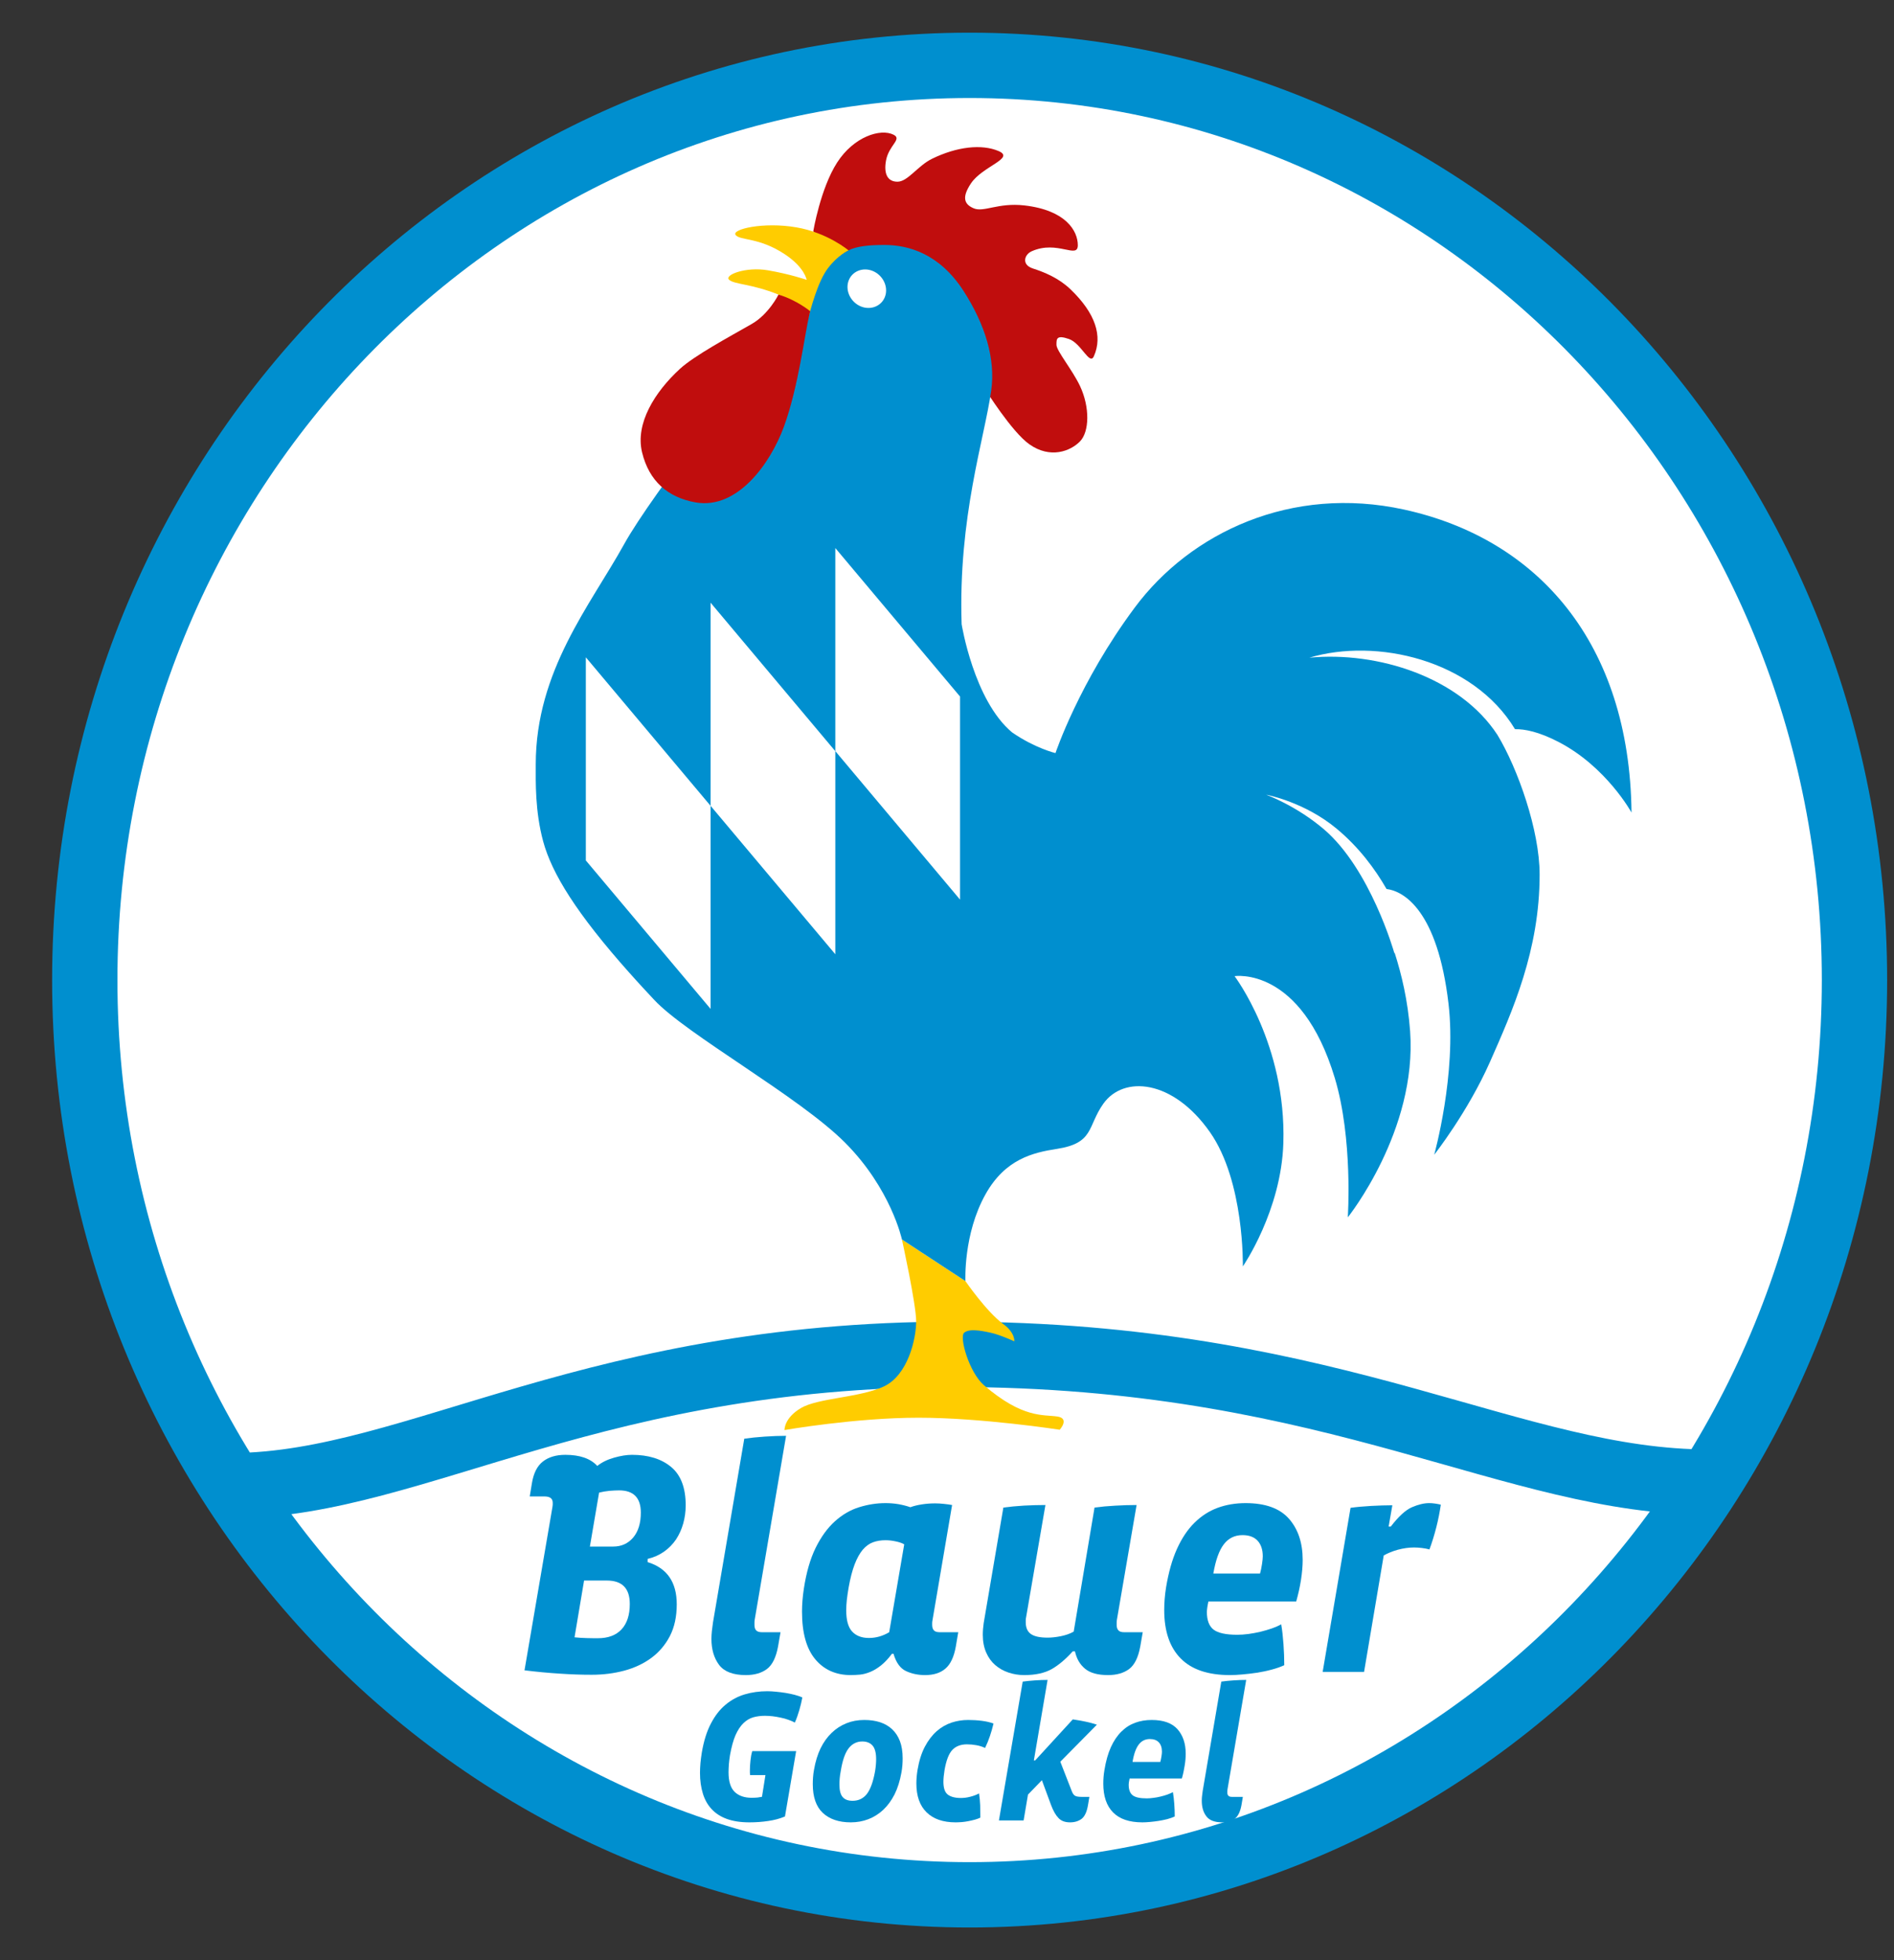 <svg width="29" height="30" viewBox="0 0 29 30" fill="none" xmlns="http://www.w3.org/2000/svg">
<rect x="0" y="0" width="29" height="30" fill="#333333" stroke="none"/>
<g id="Logo">
<path id="Vector" d="M14.846 29C22.329 29 28.395 22.732 28.395 15C28.395 7.268 22.329 1 14.846 1C7.364 1 1.298 7.268 1.298 15C1.298 22.732 7.364 29 14.846 29Z" fill="white"/>
<path id="Vector_2" d="M26.164 22.684C23.184 22.684 20.521 20.793 14.878 20.729C9.129 20.664 6.387 22.711 3.592 22.738M14.846 29C22.329 29 28.395 22.732 28.395 15C28.395 7.268 22.329 1 14.846 1C7.364 1 1.298 7.268 1.298 15C1.298 22.732 7.364 29 14.846 29Z" stroke="#008FCF"/>
<path id="Vector_3" d="M13.561 4.506C13.526 4.661 13.369 4.748 13.209 4.7C13.05 4.651 12.949 4.486 12.983 4.331C13.018 4.176 13.175 4.089 13.335 4.137C13.494 4.186 13.595 4.351 13.561 4.506Z" fill="white"/>
<path id="Vector_4" d="M13.81 18.97C13.81 18.97 14.028 19.963 14.028 20.224C14.028 20.485 13.904 21.051 13.526 21.223C13.154 21.392 12.525 21.396 12.264 21.55C12.002 21.705 12.012 21.887 12.012 21.887C12.012 21.887 13.093 21.698 14.063 21.698C15.033 21.698 16.226 21.882 16.226 21.882C16.226 21.882 16.382 21.71 16.192 21.68C15.973 21.647 15.662 21.713 15.066 21.201C14.837 21.003 14.687 20.465 14.761 20.399C14.834 20.333 15.008 20.361 15.176 20.399C15.318 20.431 15.531 20.529 15.531 20.529C15.531 20.529 15.545 20.397 15.361 20.264C15.105 20.077 14.782 19.607 14.782 19.607L13.81 18.97Z" fill="#FFCC00"/>
<path id="Vector_5" d="M12.452 3.542C12.452 3.542 12.562 2.884 12.818 2.487C13.074 2.09 13.482 1.962 13.682 2.062C13.818 2.131 13.609 2.22 13.566 2.458C13.531 2.653 13.584 2.781 13.742 2.781C13.9 2.781 14.052 2.536 14.273 2.429C14.653 2.244 15.031 2.202 15.29 2.312C15.548 2.423 15.042 2.543 14.866 2.808C14.73 3.013 14.755 3.123 14.908 3.188C15.065 3.254 15.281 3.098 15.685 3.144C16.321 3.217 16.503 3.535 16.503 3.753C16.503 3.971 16.191 3.671 15.798 3.845C15.682 3.896 15.639 4.051 15.812 4.108C15.997 4.168 16.211 4.256 16.391 4.428C16.773 4.794 16.886 5.144 16.749 5.452C16.684 5.601 16.558 5.254 16.366 5.188C16.174 5.122 16.176 5.188 16.176 5.278C16.176 5.369 16.42 5.661 16.537 5.909C16.69 6.235 16.68 6.607 16.537 6.755C16.393 6.903 16.084 7.028 15.76 6.799C15.491 6.609 15.088 5.963 15.088 5.963L13.06 4.035L12.452 3.542Z" fill="#C00D0D"/>
<path id="Vector_6" d="M24.981 12.436C24.952 9.841 23.547 8.247 21.499 7.799C19.774 7.421 18.23 8.15 17.376 9.297C16.522 10.444 16.161 11.526 16.161 11.526C16.161 11.526 15.845 11.451 15.495 11.208C14.91 10.718 14.724 9.553 14.724 9.553C14.67 7.913 15.073 6.718 15.177 5.978C15.245 5.492 15.085 4.969 14.754 4.454C14.383 3.878 13.905 3.749 13.542 3.749C13.294 3.749 13.116 3.77 12.992 3.831C12.764 3.943 12.645 4.095 12.438 4.433C12.242 4.753 11.596 5.508 10.835 6.508C10.282 7.234 9.769 7.943 9.554 8.333C9.041 9.259 8.203 10.267 8.203 11.7C8.203 11.968 8.191 12.413 8.317 12.878C8.45 13.369 8.827 13.98 9.638 14.89C9.64 14.893 9.642 14.894 9.644 14.896C9.78 15.05 9.907 15.185 10.015 15.301C10.506 15.83 12.234 16.781 12.938 17.487C13.643 18.193 13.81 18.97 13.81 18.97L14.782 19.607C14.782 19.607 14.747 18.888 15.091 18.276C15.393 17.738 15.819 17.64 16.181 17.584C16.757 17.495 16.646 17.241 16.894 16.892C17.203 16.457 17.958 16.518 18.526 17.327C19.056 18.083 19.03 19.382 19.03 19.382C19.03 19.382 19.618 18.532 19.65 17.495C19.697 15.983 18.903 14.94 18.903 14.94C18.903 14.94 19.92 14.78 20.438 16.5C20.718 17.431 20.637 18.631 20.637 18.631C20.637 18.631 21.701 17.304 21.591 15.783C21.556 15.306 21.458 14.907 21.355 14.585L21.349 14.586C21.347 14.576 20.983 13.299 20.271 12.692C19.844 12.328 19.387 12.163 19.387 12.163C19.412 12.167 19.982 12.28 20.466 12.683C20.808 12.967 21.055 13.301 21.23 13.606C21.494 13.638 22.012 13.935 22.179 15.363C22.305 16.438 21.96 17.673 21.96 17.673C21.96 17.673 22.472 17.024 22.814 16.252C23.157 15.476 23.574 14.547 23.574 13.385C23.574 12.707 23.24 11.764 22.929 11.249C22.352 10.364 21.094 9.966 20.048 10.066C21.07 9.76 22.552 10.094 23.197 11.16C23.345 11.157 23.561 11.199 23.861 11.354C24.596 11.733 24.981 12.436 24.981 12.436Z" fill="#008FCF"/>
<path id="Vector_7" d="M12.341 5.01C12.415 4.701 12.526 4.304 12.677 4.105C12.83 3.903 12.992 3.832 12.992 3.832C12.992 3.832 12.673 3.562 12.196 3.48C11.688 3.392 11.193 3.509 11.264 3.597C11.335 3.684 11.618 3.629 12.013 3.889C12.323 4.093 12.351 4.283 12.351 4.283C12.351 4.283 12.097 4.195 11.758 4.137C11.419 4.078 11.08 4.21 11.165 4.283C11.25 4.356 11.504 4.341 11.92 4.509C12.261 4.648 12.341 5.01 12.341 5.01Z" fill="#FFCC00"/>
<path id="Vector_8" d="M11.92 4.509C11.92 4.509 11.771 4.81 11.509 4.959C11.159 5.159 10.63 5.444 10.41 5.646C10.026 5.999 9.724 6.481 9.831 6.923C9.938 7.364 10.226 7.613 10.649 7.689C11.288 7.803 11.796 7.097 12.004 6.527C12.226 5.917 12.318 5.129 12.395 4.803C12.396 4.796 12.403 4.771 12.405 4.763C12.405 4.763 12.198 4.591 11.92 4.509Z" fill="#C00D0D"/>
<path id="Vector_9" d="M10.88 15.441L8.97 13.169V10.06L10.88 12.333V15.441Z" fill="white"/>
<path id="Vector_10" d="M12.79 14.605L10.88 12.333V9.224L12.79 11.497V14.605Z" fill="white"/>
<path id="Vector_11" d="M14.7 13.769L12.79 11.496V8.388L14.7 10.661V13.769Z" fill="white"/>
<path id="Vector_12" d="M13.561 4.506C13.526 4.661 13.369 4.748 13.209 4.7C13.05 4.651 12.949 4.486 12.983 4.331C13.018 4.176 13.175 4.089 13.335 4.137C13.494 4.186 13.595 4.351 13.561 4.506Z" fill="white"/>
<g id="Group">
<path id="Vector_13" d="M10.499 23.038C10.499 23.136 10.486 23.229 10.461 23.318C10.436 23.407 10.399 23.488 10.351 23.561C10.302 23.633 10.241 23.696 10.167 23.748C10.094 23.799 10.01 23.837 9.916 23.859V23.908C10.213 23.999 10.362 24.214 10.362 24.554C10.362 24.742 10.327 24.904 10.257 25.04C10.186 25.176 10.091 25.287 9.972 25.375C9.853 25.462 9.715 25.527 9.559 25.569C9.402 25.611 9.236 25.632 9.06 25.632C8.91 25.632 8.747 25.627 8.572 25.615C8.396 25.604 8.216 25.587 8.031 25.564L8.459 23.063C8.462 23.047 8.463 23.035 8.463 23.029C8.463 23.019 8.463 23.009 8.463 23C8.463 22.935 8.421 22.903 8.337 22.903H8.111L8.144 22.703C8.169 22.548 8.225 22.436 8.313 22.368C8.401 22.3 8.515 22.266 8.656 22.266C8.879 22.266 9.042 22.323 9.145 22.436C9.214 22.381 9.299 22.339 9.401 22.31C9.503 22.281 9.595 22.266 9.676 22.266C9.927 22.266 10.127 22.328 10.275 22.451C10.424 22.574 10.499 22.77 10.499 23.038ZM9.643 24.549C9.643 24.309 9.526 24.19 9.291 24.19H8.943L8.797 25.059C8.86 25.065 8.923 25.07 8.988 25.071C9.052 25.073 9.107 25.073 9.154 25.073C9.311 25.073 9.432 25.028 9.516 24.938C9.601 24.847 9.643 24.717 9.643 24.549ZM9.812 23.15C9.812 22.924 9.701 22.81 9.479 22.81C9.435 22.81 9.386 22.813 9.333 22.817C9.28 22.822 9.226 22.831 9.173 22.844L9.032 23.67H9.389C9.515 23.67 9.616 23.624 9.695 23.532C9.773 23.439 9.812 23.312 9.812 23.15Z" fill="#008FCF"/>
<path id="Vector_14" d="M11.556 24.787C11.553 24.803 11.552 24.82 11.552 24.836C11.552 24.849 11.552 24.86 11.552 24.87C11.552 24.905 11.56 24.933 11.577 24.952C11.595 24.972 11.625 24.981 11.669 24.981H11.951L11.913 25.2C11.882 25.368 11.825 25.483 11.742 25.545C11.659 25.606 11.552 25.637 11.42 25.637C11.226 25.637 11.089 25.585 11.011 25.482C10.933 25.378 10.893 25.245 10.893 25.083C10.893 25.044 10.896 25.004 10.9 24.962C10.905 24.92 10.911 24.876 10.917 24.831L11.396 22.019C11.487 22.006 11.591 21.995 11.709 21.987C11.826 21.979 11.935 21.975 12.036 21.975L11.556 24.787Z" fill="#008FCF"/>
<path id="Vector_15" d="M14.635 25.2C14.607 25.358 14.554 25.471 14.477 25.537C14.4 25.604 14.296 25.637 14.165 25.637C14.058 25.637 13.961 25.617 13.873 25.576C13.786 25.536 13.721 25.448 13.681 25.311H13.657C13.601 25.386 13.545 25.445 13.49 25.489C13.435 25.532 13.381 25.566 13.326 25.588C13.271 25.611 13.218 25.625 13.168 25.63C13.118 25.634 13.071 25.637 13.027 25.637C12.799 25.637 12.617 25.556 12.482 25.394C12.347 25.232 12.28 24.989 12.28 24.666C12.28 24.559 12.289 24.442 12.308 24.316C12.346 24.067 12.406 23.858 12.489 23.689C12.572 23.521 12.67 23.386 12.783 23.284C12.896 23.182 13.019 23.11 13.154 23.068C13.289 23.026 13.424 23.005 13.558 23.005C13.624 23.005 13.69 23.01 13.756 23.021C13.822 23.033 13.883 23.048 13.939 23.068C13.992 23.048 14.052 23.034 14.118 23.024C14.183 23.014 14.251 23.009 14.32 23.009C14.364 23.009 14.408 23.012 14.454 23.017C14.499 23.022 14.541 23.027 14.578 23.034L14.277 24.802C14.274 24.818 14.273 24.831 14.273 24.841C14.273 24.85 14.273 24.86 14.273 24.87C14.273 24.905 14.281 24.933 14.299 24.952C14.316 24.972 14.346 24.981 14.39 24.981H14.672L14.635 25.2ZM13.711 23.59C13.656 23.578 13.605 23.573 13.558 23.573C13.489 23.573 13.426 23.583 13.368 23.604C13.31 23.625 13.258 23.663 13.21 23.718C13.164 23.773 13.122 23.848 13.086 23.942C13.05 24.036 13.019 24.154 12.994 24.296C12.982 24.368 12.972 24.431 12.966 24.488C12.96 24.545 12.957 24.597 12.957 24.646C12.957 24.795 12.986 24.903 13.046 24.969C13.106 25.035 13.192 25.069 13.305 25.069C13.414 25.069 13.518 25.039 13.615 24.981L13.845 23.636C13.811 23.616 13.766 23.601 13.711 23.59Z" fill="#008FCF"/>
<path id="Vector_16" d="M16.426 25.273C16.319 25.392 16.212 25.483 16.104 25.545C15.995 25.606 15.855 25.637 15.683 25.637C15.598 25.637 15.518 25.624 15.441 25.598C15.364 25.572 15.297 25.534 15.239 25.484C15.181 25.434 15.134 25.37 15.1 25.292C15.066 25.214 15.048 25.124 15.048 25.02C15.048 24.962 15.053 24.902 15.062 24.84L15.363 23.073C15.46 23.06 15.566 23.05 15.681 23.043C15.795 23.037 15.904 23.034 16.007 23.034L15.711 24.753C15.708 24.769 15.706 24.782 15.706 24.792C15.706 24.802 15.706 24.815 15.706 24.831C15.706 24.912 15.732 24.971 15.784 25.008C15.836 25.045 15.921 25.064 16.04 25.064C16.1 25.064 16.167 25.057 16.242 25.042C16.317 25.027 16.383 25.004 16.44 24.972L16.759 23.073C16.856 23.06 16.962 23.05 17.076 23.044C17.191 23.037 17.3 23.034 17.403 23.034L17.102 24.787C17.099 24.803 17.098 24.82 17.098 24.836C17.098 24.849 17.098 24.86 17.098 24.87C17.098 24.905 17.106 24.933 17.124 24.952C17.141 24.972 17.171 24.981 17.215 24.981H17.497L17.459 25.2C17.428 25.368 17.371 25.483 17.288 25.545C17.205 25.606 17.098 25.637 16.966 25.637C16.809 25.637 16.692 25.605 16.614 25.54C16.535 25.475 16.484 25.386 16.459 25.273L16.426 25.273Z" fill="#008FCF"/>
<path id="Vector_17" d="M19.946 23.874C19.946 23.968 19.937 24.07 19.92 24.18C19.903 24.29 19.878 24.4 19.847 24.51H18.503C18.497 24.536 18.491 24.565 18.486 24.598C18.482 24.63 18.479 24.654 18.479 24.67C18.479 24.797 18.513 24.887 18.58 24.94C18.648 24.993 18.769 25.02 18.945 25.02C18.998 25.02 19.055 25.016 19.116 25.008C19.177 25 19.238 24.988 19.299 24.974C19.361 24.959 19.419 24.942 19.474 24.923C19.528 24.904 19.576 24.883 19.617 24.86C19.633 24.951 19.644 25.052 19.652 25.163C19.66 25.275 19.664 25.383 19.664 25.486C19.607 25.512 19.542 25.535 19.469 25.554C19.395 25.574 19.321 25.589 19.245 25.601C19.17 25.612 19.097 25.621 19.025 25.627C18.952 25.634 18.888 25.637 18.832 25.637C18.497 25.637 18.245 25.552 18.078 25.382C17.91 25.212 17.826 24.965 17.826 24.641C17.826 24.531 17.835 24.416 17.854 24.296C17.892 24.067 17.947 23.87 18.021 23.706C18.095 23.543 18.184 23.409 18.289 23.306C18.394 23.202 18.512 23.126 18.644 23.077C18.776 23.029 18.918 23.005 19.072 23.005C19.372 23.005 19.593 23.084 19.734 23.242C19.875 23.401 19.946 23.612 19.946 23.874ZM19.323 23.939C19.331 23.886 19.335 23.846 19.335 23.82C19.335 23.717 19.308 23.637 19.255 23.58C19.202 23.523 19.125 23.495 19.025 23.495C18.905 23.495 18.81 23.542 18.738 23.636C18.666 23.73 18.613 23.879 18.578 24.083H19.293C19.305 24.041 19.315 23.993 19.323 23.939Z" fill="#008FCF"/>
<path id="Vector_18" d="M22.061 23.029C22.045 23.139 22.023 23.253 21.993 23.371C21.963 23.489 21.928 23.604 21.887 23.714C21.853 23.704 21.814 23.697 21.772 23.692C21.73 23.687 21.69 23.684 21.652 23.684C21.571 23.684 21.488 23.696 21.405 23.718C21.322 23.741 21.25 23.77 21.187 23.806L20.886 25.588H20.252L20.679 23.077C20.773 23.064 20.878 23.055 20.994 23.048C21.11 23.042 21.218 23.038 21.319 23.038L21.262 23.364H21.295C21.414 23.209 21.522 23.11 21.619 23.068C21.716 23.026 21.804 23.005 21.883 23.005C21.911 23.005 21.941 23.007 21.974 23.012C22.007 23.017 22.036 23.022 22.061 23.029Z" fill="#008FCF"/>
</g>
<g id="Group_2">
<path id="Vector_19" d="M12.285 25.98C12.274 26.04 12.259 26.104 12.239 26.172C12.219 26.24 12.197 26.305 12.17 26.364C12.143 26.349 12.109 26.334 12.071 26.321C12.033 26.307 11.993 26.296 11.952 26.288C11.911 26.279 11.87 26.272 11.829 26.267C11.788 26.263 11.749 26.26 11.712 26.26C11.648 26.26 11.589 26.268 11.534 26.283C11.479 26.299 11.428 26.329 11.383 26.373C11.337 26.417 11.297 26.478 11.262 26.556C11.228 26.634 11.2 26.737 11.177 26.864C11.17 26.909 11.164 26.954 11.16 27.002C11.157 27.049 11.155 27.09 11.155 27.125C11.155 27.263 11.186 27.363 11.248 27.424C11.311 27.485 11.398 27.515 11.51 27.515C11.547 27.515 11.577 27.513 11.6 27.511C11.622 27.508 11.644 27.504 11.667 27.5L11.72 27.168H11.485C11.483 27.149 11.482 27.135 11.482 27.128C11.482 27.12 11.482 27.11 11.482 27.099C11.482 27.049 11.485 26.997 11.491 26.945C11.496 26.893 11.505 26.845 11.518 26.801H12.19L12.019 27.801C11.941 27.834 11.855 27.857 11.763 27.87C11.671 27.884 11.574 27.891 11.474 27.891C11.339 27.891 11.225 27.873 11.13 27.839C11.034 27.804 10.957 27.754 10.896 27.688C10.835 27.623 10.79 27.543 10.762 27.45C10.733 27.356 10.718 27.251 10.718 27.133C10.718 27.085 10.721 27.035 10.725 26.983C10.73 26.931 10.737 26.877 10.746 26.821C10.776 26.646 10.822 26.498 10.885 26.379C10.947 26.259 11.022 26.163 11.11 26.09C11.197 26.017 11.296 25.964 11.404 25.932C11.512 25.9 11.627 25.884 11.748 25.884C11.791 25.884 11.836 25.887 11.885 25.892C11.933 25.896 11.981 25.903 12.029 25.91C12.076 25.918 12.123 25.928 12.167 25.939C12.212 25.951 12.252 25.964 12.285 25.98Z" fill="#008FCF"/>
<path id="Vector_20" d="M13.821 26.911C13.821 26.944 13.82 26.979 13.817 27.016C13.814 27.054 13.809 27.092 13.802 27.13C13.779 27.258 13.744 27.368 13.697 27.463C13.649 27.557 13.591 27.636 13.523 27.7C13.455 27.763 13.379 27.811 13.295 27.843C13.211 27.875 13.122 27.891 13.027 27.891C12.844 27.891 12.701 27.842 12.598 27.746C12.496 27.65 12.445 27.503 12.445 27.307C12.445 27.272 12.446 27.236 12.449 27.2C12.451 27.163 12.457 27.124 12.464 27.084C12.485 26.963 12.518 26.855 12.563 26.76C12.609 26.666 12.666 26.586 12.733 26.522C12.8 26.457 12.876 26.408 12.961 26.374C13.046 26.34 13.136 26.324 13.234 26.324C13.321 26.324 13.401 26.335 13.473 26.358C13.544 26.381 13.607 26.417 13.659 26.465C13.711 26.514 13.751 26.574 13.779 26.647C13.807 26.721 13.821 26.809 13.821 26.911ZM13.415 26.925C13.415 26.829 13.397 26.759 13.361 26.717C13.325 26.675 13.272 26.653 13.203 26.653C13.117 26.653 13.047 26.689 12.993 26.759C12.939 26.829 12.899 26.945 12.873 27.107C12.865 27.148 12.86 27.185 12.857 27.218C12.854 27.252 12.853 27.284 12.853 27.312C12.853 27.401 12.869 27.465 12.902 27.503C12.935 27.542 12.985 27.561 13.054 27.561C13.144 27.561 13.216 27.527 13.271 27.459C13.326 27.39 13.369 27.273 13.399 27.107C13.41 27.038 13.415 26.977 13.415 26.925Z" fill="#008FCF"/>
<path id="Vector_21" d="M15.212 26.379C15.197 26.444 15.178 26.509 15.157 26.571C15.136 26.634 15.111 26.694 15.083 26.752C15.042 26.733 14.997 26.718 14.949 26.71C14.9 26.701 14.853 26.697 14.806 26.697C14.711 26.697 14.636 26.725 14.582 26.782C14.528 26.839 14.488 26.942 14.462 27.093C14.451 27.162 14.445 27.221 14.445 27.269C14.445 27.366 14.467 27.431 14.512 27.466C14.557 27.5 14.623 27.518 14.711 27.518C14.759 27.518 14.808 27.512 14.856 27.499C14.905 27.487 14.95 27.47 14.991 27.448C15 27.506 15.005 27.567 15.008 27.631C15.009 27.694 15.01 27.757 15.01 27.819C14.988 27.83 14.961 27.84 14.929 27.849C14.897 27.858 14.864 27.865 14.83 27.872C14.795 27.879 14.761 27.884 14.726 27.887C14.692 27.889 14.661 27.891 14.633 27.891C14.44 27.891 14.292 27.84 14.188 27.738C14.083 27.636 14.031 27.488 14.031 27.295C14.031 27.232 14.037 27.164 14.048 27.093C14.072 26.95 14.11 26.83 14.161 26.733C14.212 26.636 14.273 26.557 14.342 26.496C14.411 26.435 14.487 26.392 14.57 26.364C14.653 26.337 14.737 26.324 14.823 26.324C14.894 26.324 14.964 26.328 15.034 26.337C15.104 26.346 15.163 26.36 15.212 26.379Z" fill="#008FCF"/>
<path id="Vector_22" d="M16.235 26.963L16.412 27.417C16.425 27.45 16.441 27.472 16.459 27.483C16.478 27.495 16.511 27.501 16.56 27.501H16.68L16.658 27.631C16.641 27.731 16.609 27.799 16.563 27.836C16.516 27.872 16.456 27.891 16.384 27.891C16.307 27.891 16.248 27.869 16.206 27.824C16.164 27.78 16.126 27.714 16.093 27.625L15.953 27.246L15.74 27.466L15.673 27.862H15.295L15.659 25.737C15.715 25.729 15.778 25.723 15.847 25.718C15.916 25.713 15.98 25.711 16.04 25.711L15.83 26.943H15.85L16.426 26.315C16.497 26.325 16.563 26.337 16.624 26.35C16.686 26.363 16.743 26.379 16.795 26.396L16.235 26.963Z" fill="#008FCF"/>
<path id="Vector_23" d="M18.155 26.841C18.155 26.897 18.15 26.958 18.139 27.023C18.129 27.089 18.115 27.155 18.096 27.22H17.296C17.292 27.235 17.289 27.253 17.286 27.272C17.283 27.291 17.282 27.306 17.282 27.316C17.282 27.391 17.302 27.444 17.342 27.476C17.382 27.508 17.454 27.524 17.559 27.524C17.59 27.524 17.625 27.521 17.661 27.516C17.697 27.512 17.734 27.505 17.77 27.496C17.806 27.488 17.841 27.477 17.873 27.466C17.906 27.454 17.934 27.442 17.959 27.428C17.968 27.482 17.975 27.542 17.98 27.609C17.985 27.675 17.987 27.739 17.987 27.801C17.953 27.817 17.915 27.83 17.871 27.842C17.827 27.853 17.783 27.862 17.738 27.869C17.693 27.876 17.649 27.881 17.606 27.885C17.563 27.889 17.525 27.891 17.492 27.891C17.292 27.891 17.142 27.84 17.043 27.739C16.943 27.638 16.893 27.491 16.893 27.298C16.893 27.232 16.898 27.164 16.91 27.093C16.932 26.956 16.965 26.839 17.009 26.741C17.053 26.644 17.106 26.565 17.169 26.503C17.231 26.441 17.301 26.396 17.38 26.367C17.458 26.338 17.543 26.324 17.634 26.324C17.813 26.324 17.945 26.371 18.029 26.465C18.113 26.56 18.155 26.685 18.155 26.841ZM17.784 26.88C17.789 26.849 17.791 26.825 17.791 26.809C17.791 26.748 17.775 26.7 17.743 26.666C17.712 26.633 17.666 26.616 17.606 26.616C17.535 26.616 17.479 26.644 17.436 26.7C17.393 26.756 17.361 26.844 17.341 26.966H17.766C17.773 26.941 17.779 26.912 17.784 26.88Z" fill="#008FCF"/>
<path id="Vector_24" d="M18.795 27.385C18.793 27.395 18.792 27.404 18.792 27.414C18.792 27.422 18.792 27.428 18.792 27.434C18.792 27.455 18.797 27.472 18.808 27.483C18.818 27.495 18.836 27.501 18.862 27.501H19.03L19.008 27.631C18.989 27.731 18.955 27.799 18.906 27.836C18.856 27.872 18.792 27.891 18.714 27.891C18.598 27.891 18.517 27.86 18.471 27.798C18.424 27.737 18.401 27.658 18.401 27.561C18.401 27.538 18.402 27.514 18.405 27.489C18.408 27.464 18.411 27.438 18.415 27.411L18.7 25.737C18.754 25.729 18.816 25.723 18.886 25.718C18.956 25.713 19.021 25.711 19.081 25.711L18.795 27.385Z" fill="#008FCF"/>
</g>
</g>
</svg>
